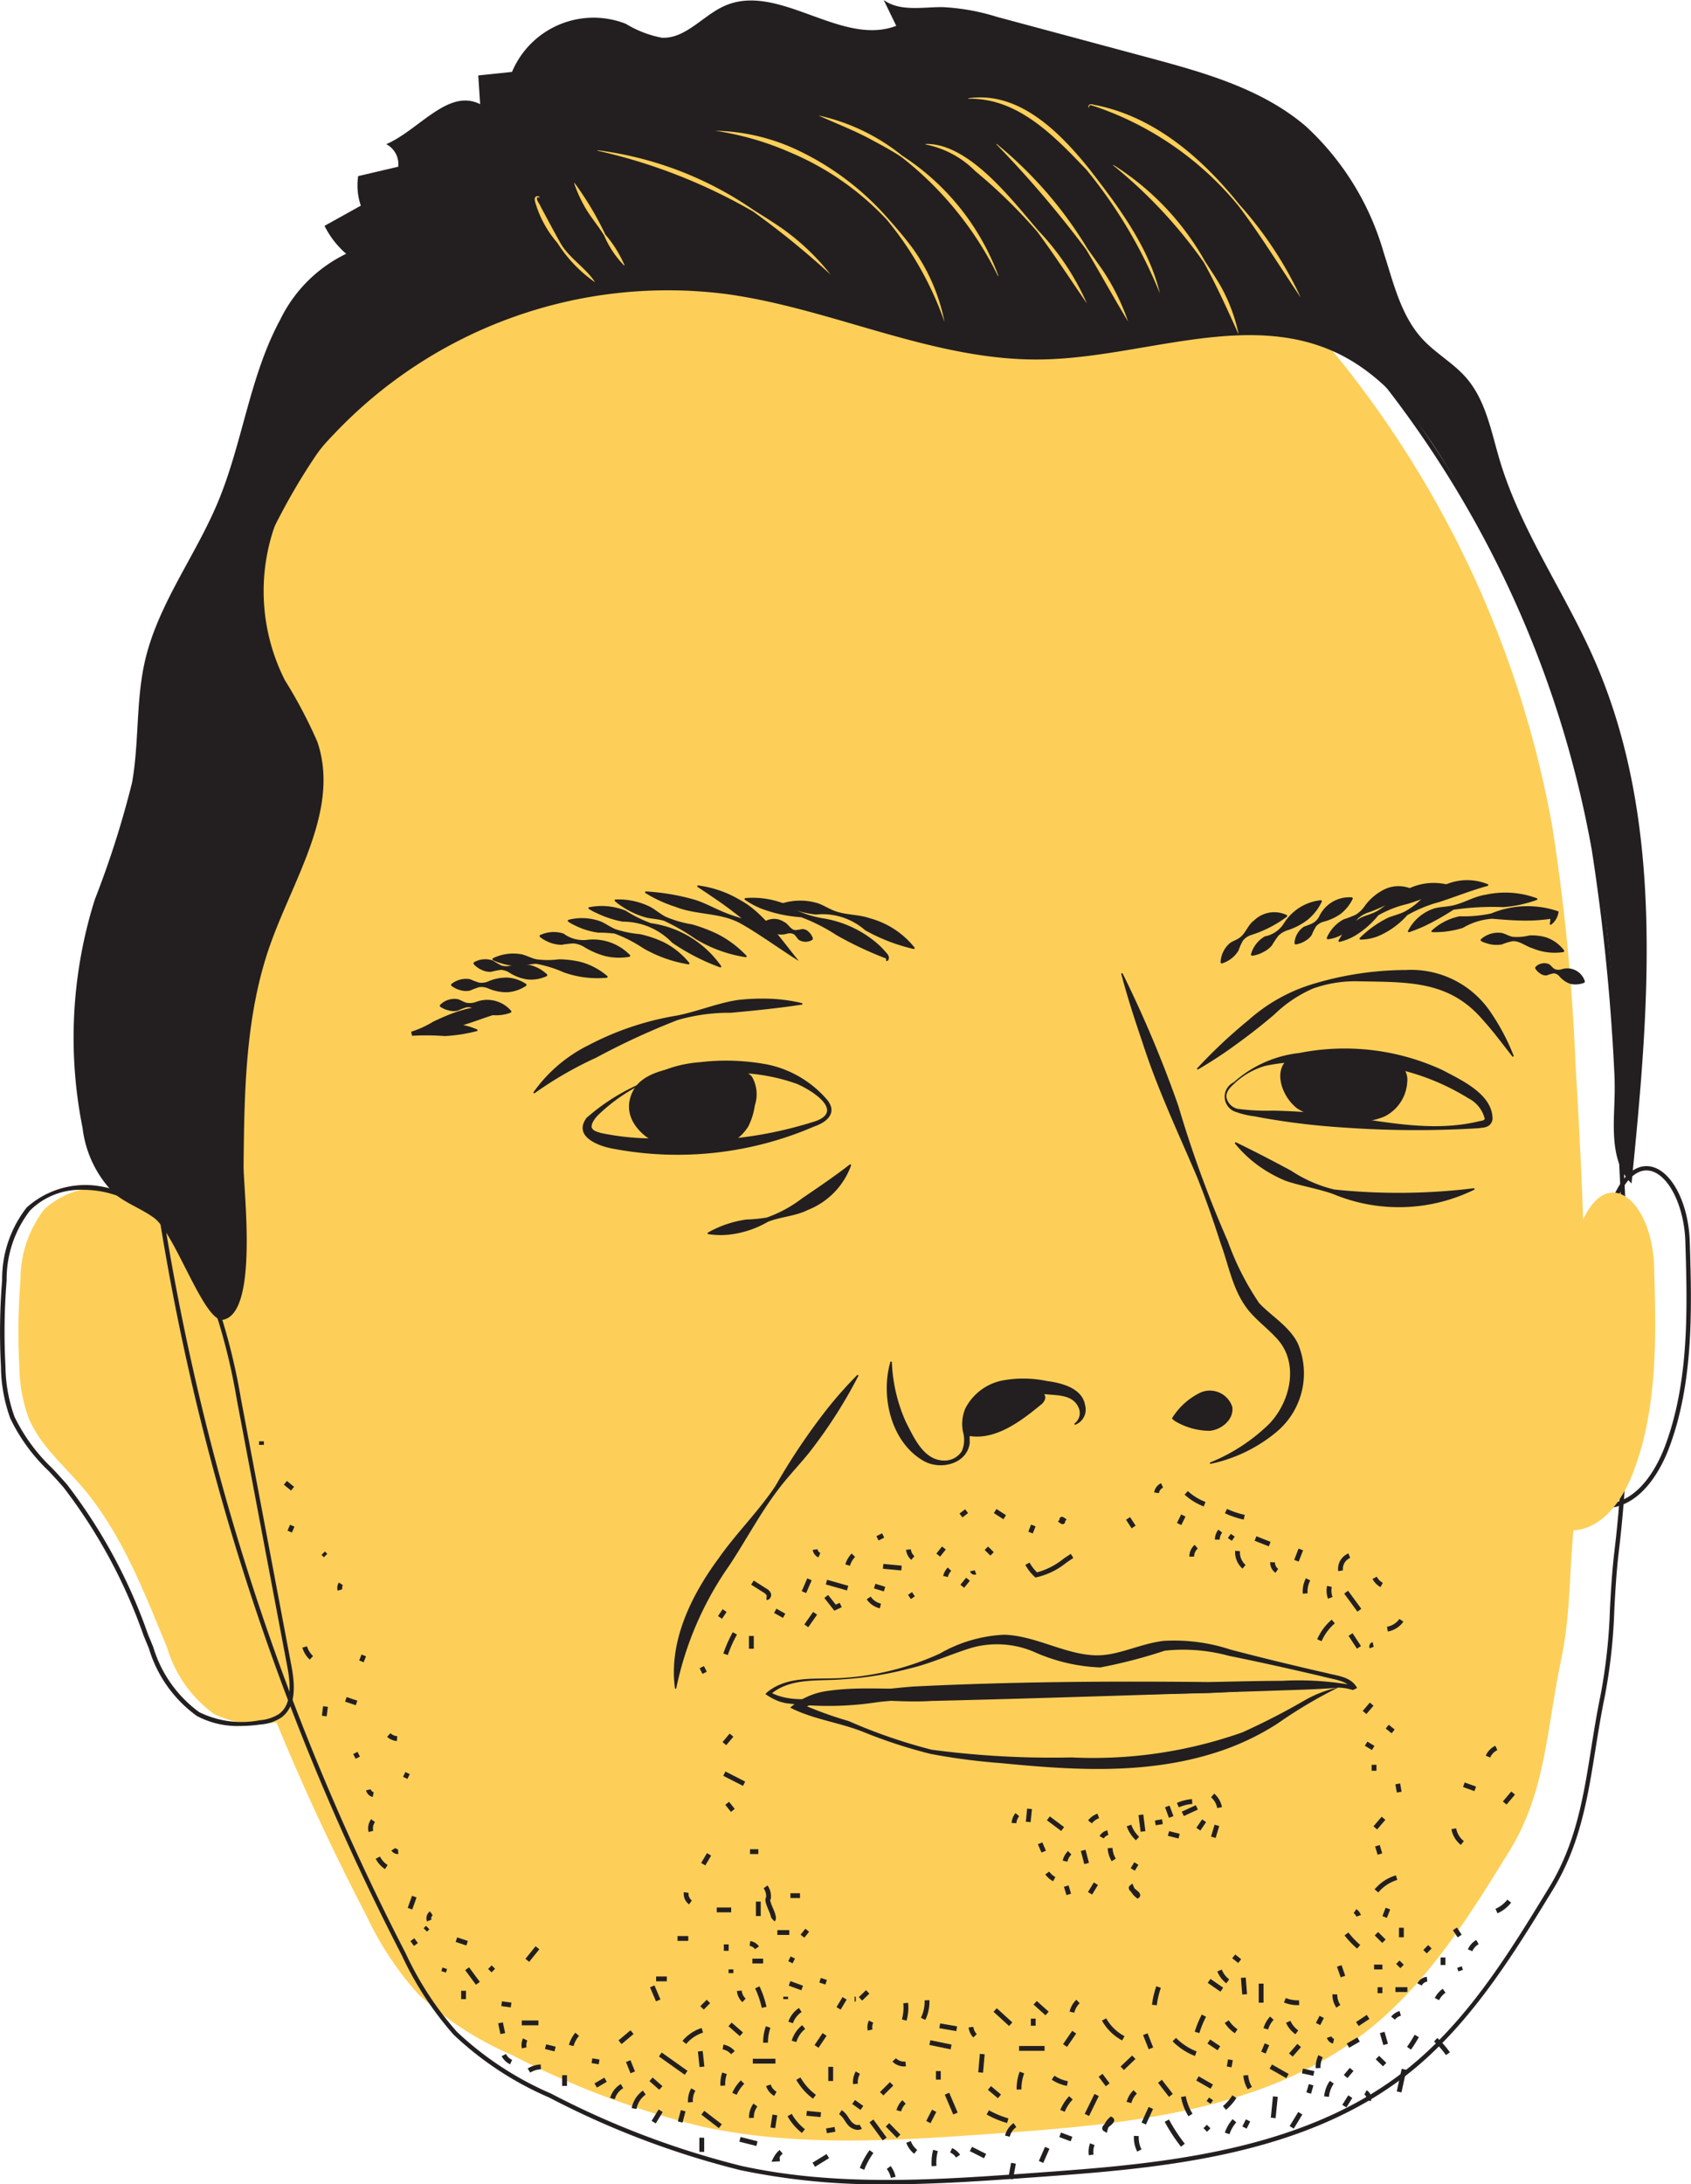 <svg xmlns="http://www.w3.org/2000/svg" xmlns:xlink="http://www.w3.org/1999/xlink" width="92.177" height="119" viewBox="0 0 92.177 119"><defs><clipPath id="a"><rect width="92.177" height="119" fill="none"/></clipPath></defs><g clip-path="url(#a)"><path d="M12.279,384.794a4.644,4.644,0,0,0-4.92.827,6.264,6.264,0,0,0-1.3,3.876,35.058,35.058,0,0,0-.064,4.7,8.524,8.524,0,0,0,.5,2.786c.6,1.46,1.851,2.526,2.881,3.72,2.182,2.532,3.4,5.729,4.678,8.818a6.9,6.9,0,0,0,2.549,3.6,5.374,5.374,0,0,0,3.389.458,2.34,2.34,0,0,0,1.1-.363c.778-.576.678-1.748.5-2.7l-2.753-14.555a33.439,33.439,0,0,0-.993-4.234c-1.062-3.235-2.118-5.681-5.559-6.94" transform="translate(-4.941 -319.747)" fill="#fdcf59"/><path d="M43.171,76.472c-2.883,4.169-4.623,8.993-6.27,13.775a56.787,56.787,0,0,0-3,11.3,48.542,48.542,0,0,0,.386,12.47,131.3,131.3,0,0,0,13.683,43.18,17.59,17.59,0,0,0,2.788,4.224,17.83,17.83,0,0,0,5.153,3.35,46.442,46.442,0,0,0,10.345,3.891c5.215,1.135,10.629.761,15.955.382,7.076-.5,14.618-1.179,20.2-5.52,3.346-2.6,5.634-6.28,7.852-9.876,1.984-3.217,2.024-6.631,2.8-10.321.589-2.819.424-4.977.768-7.835.932-7.732.507-16.737.031-24.779a111.658,111.658,0,0,0-1.266-12.892A56.521,56.521,0,0,0,98.031,68.989,16.65,16.65,0,0,0,94.4,65.915c-2.347-1.36-5.143-1.689-7.853-1.914a147.792,147.792,0,0,0-20.363-.283c-8.5.469-18.131,5.695-23.012,12.753" transform="translate(-27.984 -52.808)" fill="#fdcf59"/><path d="M85.518,175.128a37.234,37.234,0,0,1-8.018-.774A47,47,0,0,1,67.088,170.4a17.853,17.853,0,0,1-5.207-3.421,17.88,17.88,0,0,1-2.819-4.311,133.517,133.517,0,0,1-13.749-43.823,50.16,50.16,0,0,1-.388-12.674,57.686,57.686,0,0,1,3.017-11.477c1.777-5.211,3.478-9.861,6.31-14l.1.067-.1-.067a30.414,30.414,0,0,1,10.228-9.008,30.978,30.978,0,0,1,12.967-3.975A147.453,147.453,0,0,1,97.906,68c2.712.227,5.558.566,7.935,1.957a16.915,16.915,0,0,1,3.672,3.137,57.9,57.9,0,0,1,14.644,29.291,114.882,114.882,0,0,1,1.272,13.086c.495,8.442.9,17.337-.032,25.146-.137,1.144-.193,2.184-.248,3.189a30.3,30.3,0,0,1-.525,4.766c-.2.963-.351,1.915-.5,2.836-.429,2.688-.834,5.227-2.324,7.668-2.106,3.45-4.493,7.36-7.911,10.046-5.823,4.577-13.872,5.156-20.34,5.622-2.648.191-5.341.384-8.035.384m.091-107.4q-4.084,0-8.149.226A30.732,30.732,0,0,0,64.595,71.9,30.17,30.17,0,0,0,54.448,80.83c-2.815,4.111-4.51,8.745-6.281,13.939a57.508,57.508,0,0,0-3.006,11.43,49.948,49.948,0,0,0,.388,12.614,133.274,133.274,0,0,0,13.724,43.745,17.683,17.683,0,0,0,2.779,4.255,17.67,17.67,0,0,0,5.14,3.372,46.8,46.8,0,0,0,10.358,3.936c5.261,1.156,10.712.764,15.984.384,6.435-.463,14.443-1.04,20.209-5.572,3.383-2.659,5.656-6.382,7.854-9.983,1.465-2.4,1.867-4.917,2.292-7.581.147-.923.3-1.879.5-2.846a30.125,30.125,0,0,0,.52-4.73c.055-1.009.112-2.052.25-3.2.93-7.79.525-16.673.03-25.1a114.711,114.711,0,0,0-1.269-13.059,57.66,57.66,0,0,0-14.583-29.169,16.7,16.7,0,0,0-3.619-3.1c-2.333-1.365-5.149-1.7-7.834-1.925-4.069-.341-8.176-.512-12.278-.512" transform="translate(-37.151 -56.128)" fill="#231f20"/><path d="M518.579,396.112l-.232-12.128a12.49,12.49,0,0,1,.3-3.732c.744-2.576,1.8-2.844,2.356-2.771,1.173.148,2.142,1.958,2.207,4.121.107,3.579.229,7.635-1.137,11.242-.357.943-1.4,3.149-3.375,3.261Zm.3-15.794h0a12.316,12.316,0,0,0-.3,3.661l.227,11.877c1.755-.189,2.709-2.218,3.042-3.1,1.349-3.563,1.228-7.594,1.121-11.15-.06-2.014-.957-3.76-2-3.892-.825-.105-1.589.844-2.1,2.6" transform="translate(-431.099 -313.942)" fill="#231f20"/><path d="M508.48,388.771a12.434,12.434,0,0,0-.3,3.7q.115,6,.229,12c1.609-.091,2.7-1.677,3.27-3.184,1.338-3.532,1.242-7.421,1.129-11.2s-2.942-6.12-4.329-1.32" transform="translate(-422.643 -321.099)" fill="#fdcf59"/><path d="M285.824,544.695a25.6,25.6,0,0,0-3.321,1.972,14.093,14.093,0,0,1-3.534,1.63c-3.76,1.157-7.7.9-11.538.522a34.306,34.306,0,0,1-3.825-.5,27.226,27.226,0,0,1-3.666-1.193c-1.313-.528-2.716-.678-4-1.33a3.929,3.929,0,0,1,2.106-.919c1.844-.262,3.714-.011,5.559-.155a194.936,194.936,0,0,1,22.215-.023m-.074.012c-1.041.1-2.6.127-3.658.169-5.613.178-12.854.424-18.455.552-1.832.114-3.7-.194-5.516-.022a3.475,3.475,0,0,0-1.621.509l-.039-.367a20.546,20.546,0,0,0,2.673.976,29.152,29.152,0,0,0,4.52,1.56,49.573,49.573,0,0,0,7.631.421,24.422,24.422,0,0,0,9.308-1.365,37.6,37.6,0,0,0,3.391-1.743,6.432,6.432,0,0,1,1.766-.69" transform="translate(-212.868 -452.766)" fill="#231f20"/><path d="M228.306,445.041a26.354,26.354,0,0,1-2.708,4.221c-.526.649-1.113,1.255-1.618,1.92-1.016,1.317-1.8,2.818-2.714,4.2a17.965,17.965,0,0,0-2.9,6.714H218.3c-.354-2.577.894-5.09,2.386-7.108.965-1.376,2.176-2.55,3.1-3.95a34.571,34.571,0,0,1,2.793-4.159A22.141,22.141,0,0,1,228.246,445Z" transform="translate(-181.506 -370.103)" fill="#231f20"/><path d="M252.187,531.481a15,15,0,0,0,5.193-1.314,7.737,7.737,0,0,1,3.522-1.033c1.786.052,3.5,1.186,5.214,1.118,1.107-.039,2.207-.625,3.471-.784a9.811,9.811,0,0,1,3.642.472q1.744.459,3.5.873.876.212,1.755.409c.589.157,1.325.191,1.658.816l-.236.11a2.765,2.765,0,0,0-.85-.135c-2.349-.078-4.664.193-7.014.3-5.261.1-10.78.259-16.046.368a18.229,18.229,0,0,0-1.973.123,17.734,17.734,0,0,1-5.064.052l-.252-.066c-.084-.023-.165-.063-.247-.095a3.4,3.4,0,0,1-.578-.331l.1-.1c1.171-.956,2.806-.67,4.2-.783m.005.074c-1.35.129-2.979-.119-4.051.863l-.012-.165c1.136.626,2.585.35,3.835.22a39.774,39.774,0,0,1,4-.518c5.354-.265,10.715-.3,16.074-.244,1.311-.024,2.67-.064,4.007-.066a16.684,16.684,0,0,1,3.936.251.313.313,0,0,1,.157.142l-.236.11c-.258-.51-.96-.559-1.475-.7q-.876-.21-1.756-.407-1.757-.4-3.524-.76a9.491,9.491,0,0,0-3.484-.279,27.531,27.531,0,0,1-3.518.914,9.708,9.708,0,0,1-3.6-.843,5.123,5.123,0,0,0-3.375-.239c-1.133.339-2.252.867-3.417,1.138a18.889,18.889,0,0,1-3.563.585" transform="translate(-206.163 -440.075)" fill="#231f20"/><path d="M387.629,319.355a27.751,27.751,0,0,1,2.829-2.657,9.327,9.327,0,0,1,3.409-1.929,17.7,17.7,0,0,1,5.158-.79,5.222,5.222,0,0,1,4.669,2.371,11.751,11.751,0,0,1,1.214,2.321l-.064.038c-.538-.682-1.046-1.376-1.608-1.993-1.845-2.175-4.075-2.068-6.787-2.122a6.851,6.851,0,0,0-2.5.4,7.076,7.076,0,0,0-2.085,1.4c-.642.551-1.325,1.087-2.021,1.59a23.586,23.586,0,0,1-2.166,1.423Z" transform="translate(-322.39 -261.134)" fill="#231f20"/><path d="M191.637,344.7a6.618,6.618,0,0,1,3.448-1.262,12.092,12.092,0,0,1,3.7.128A5.865,5.865,0,0,1,202,345.457c.623.731.014,1.249-.687,1.486a18.791,18.791,0,0,1-10.9,1.218c-.8-.128-2.263-.654-1.507-1.688a11.222,11.222,0,0,1,2.732-1.774m.04.063a9.552,9.552,0,0,0-2.183,1.6c-.15.169-.341.427-.306.632.08.194.3.232.5.3a14.056,14.056,0,0,0,2.621.294,22.116,22.116,0,0,0,8.912-.885c1.845-.532.035-1.706-.851-2.086a10.432,10.432,0,0,0-3.467-.6,15.629,15.629,0,0,0-3.592-.019,5.643,5.643,0,0,0-1.635.764" transform="translate(-156.936 -285.57)" fill="#231f20"/><path d="M415.6,343.8a5.068,5.068,0,0,0,3,.7,3.99,3.99,0,0,0,1.7-.28,2.242,2.242,0,0,0,1.256-1.886,1.063,1.063,0,0,0-.3-.873,1.353,1.353,0,0,0-.708-.241c-1.167-.159-4.29-.861-5.349-.235-1.041.615-.483,2.184.4,2.818" transform="translate(-344.847 -283.386)" fill="#231f20"/><path d="M206.531,349.54a6.747,6.747,0,0,0,2.06-.117,2.594,2.594,0,0,0,1.646-1.162,3.761,3.761,0,0,0,.353-1.143,1.926,1.926,0,0,0-.165-1.575,1.778,1.778,0,0,0-1.236-.513c-1.373-.151-4.42-.195-5.211,1.248-.958,1.75,1.063,3.18,2.551,3.262" transform="translate(-169.443 -286.9)" fill="#231f20"/><path d="M187.364,323.564c-1.3.2-2.6.329-3.9.449a10.027,10.027,0,0,0-2.914.4,40.408,40.408,0,0,0-4.433,2.048,20.392,20.392,0,0,0-3.366,1.946l-.058-.047a8.071,8.071,0,0,1,3.05-2.6,15.846,15.846,0,0,1,4.74-1.589c1.149-.216,2.23-.689,3.392-.86a11.657,11.657,0,0,1,1.5-.069,8.813,8.813,0,0,1,1.992.25Z" transform="translate(-143.627 -268.837)" fill="#231f20"/><path d="M13.08,413.2a4.7,4.7,0,0,1-2.359-.552,7.006,7.006,0,0,1-2.6-3.661l-.292-.709a28.869,28.869,0,0,0-4.366-8.076c-.258-.3-.536-.6-.8-.884a9.84,9.84,0,0,1-2.1-2.869,8.49,8.49,0,0,1-.511-2.825,35.271,35.271,0,0,1,.064-4.719,6.321,6.321,0,0,1,1.336-3.948A4.782,4.782,0,0,1,6.5,384.1c3.5,1.282,4.585,3.824,5.632,7.015a33.67,33.67,0,0,1,1,4.249l2.753,14.555c.186.986.293,2.2-.544,2.817a2.45,2.45,0,0,1-1.152.385,8.26,8.26,0,0,1-1.1.079m-8.555-29.21a3.9,3.9,0,0,0-2.9,1.131,6.117,6.117,0,0,0-1.272,3.8,35.016,35.016,0,0,0-.064,4.687,8.289,8.289,0,0,0,.494,2.747,9.663,9.663,0,0,0,2.051,2.8c.27.289.549.588.811.891a29.041,29.041,0,0,1,4.406,8.142l.292.709a6.818,6.818,0,0,0,2.5,3.545,5.215,5.215,0,0,0,3.314.444,2.245,2.245,0,0,0,1.042-.34c.731-.541.625-1.663.452-2.581l-2.753-14.555a33.455,33.455,0,0,0-.989-4.219c-1.061-3.233-2.076-5.617-5.487-6.865a5.581,5.581,0,0,0-1.892-.335" transform="translate(0 -319.17)" fill="#231f20"/><path d="M287.487,440.738a8.8,8.8,0,0,0,.758,3.269c.457.887,1,2.164,2.171,2.115a1.118,1.118,0,0,0,.883-.507,1.555,1.555,0,0,0,.067-1.048,2.168,2.168,0,0,1,.124-1.278,2.906,2.906,0,0,1,2.031-1.53,6.261,6.261,0,0,1,2.432.033c.771.1,1.919.378,2.069,1.322a.881.881,0,0,1-.563,1.066l-.025-.07a.709.709,0,0,0,.219-.9c-.316-.674-1.115-.634-1.784-.7-1.357-.1-3.045-.228-3.849,1.052a3.425,3.425,0,0,0-.286,1.586c-.133,1.172-1.613,1.518-2.521.991-1.783-1.02-2.355-3.546-1.8-5.412l.074.01" transform="translate(-238.872 -366.553)" fill="#231f20"/><path d="M363.2,315a64.36,64.36,0,0,1,3.047,7.232,61.431,61.431,0,0,0,2.693,7.367,15.008,15.008,0,0,0,1.711,3.377c.632.681,1.634,1.258,2.1,2.18a4.154,4.154,0,0,1-1.176,4.86,8.267,8.267,0,0,1-3.588,1.723l-.024-.071a10.014,10.014,0,0,0,3.2-2.073c1.227-1.248,1.711-3.444.372-4.771-.412-.447-.944-.848-1.407-1.381-.911-1.088-1.1-2.427-1.569-3.7-.4-1.245-.826-2.483-1.318-3.694-1.026-2.4-2.148-4.773-2.949-7.269-.422-1.238-.829-2.482-1.161-3.754Z" transform="translate(-302.015 -261.986)" fill="#231f20"/><path d="M379.554,451.746a3.718,3.718,0,0,1,1.579-1.421,1.285,1.285,0,0,1,1.714.793c.1.662-.565,1.241-1.232,1.3a3.713,3.713,0,0,1-1.909-.539" transform="translate(-315.674 -374.469)" fill="#231f20"/><path d="M313.284,449.739a2.01,2.01,0,0,0-1.058,2.128c1.484.414,2.942-.633,4.129-1.616a.685.685,0,0,0,.263-.335c.09-.37-.415-.579-.8-.595a7.4,7.4,0,0,0-2.68.385" transform="translate(-259.65 -373.695)" fill="#231f20"/><path d="M28.238,66.357c-.688-.507-1.527-.791-2.183-1.34a6.049,6.049,0,0,1-1.723-3.563A25.029,25.029,0,0,1,25,49a51.606,51.606,0,0,0,2.027-6.358c.392-2.184.207-4.45.7-6.613.709-3.1,2.743-5.718,3.973-8.653,1.359-3.244,1.732-6.874,3.408-9.966A7.736,7.736,0,0,1,38.7,13.826a4.887,4.887,0,0,1-1.18-1.522l1.979-1.1a3.414,3.414,0,0,1-.145-1.61l2.183-.511a1.225,1.225,0,0,0-.652-1.228c1.79-.772,3.378-3.06,5.118-2.18L45.9,4.111l1.84-.193a4.821,4.821,0,0,1,6.2-2.623,5.905,5.905,0,0,0,1.965.76c1.3.066,2.236-1.211,3.428-1.737,2.947-1.3,6.346,2.245,9.352,1.089L68,0c.893.646,2.117.379,3.219.388a11.9,11.9,0,0,1,2.962.533l8.19,2.2c3.063.823,6.236,1.7,8.647,3.764a14.935,14.935,0,0,1,4.23,6.853c.54,1.663.94,3.459,2.128,4.741.725.783,1.7,1.313,2.393,2.121,1.055,1.225,1.345,2.907,1.807,4.456,1.155,3.868,3.564,7.228,5.18,10.927,3.855,8.827,2.968,18.908,2.009,28.492-1.033-1.016-1-2.66-.943-4.108a62.949,62.949,0,0,0-8.889-34.593c-1.594-2.652-3.518-5.3-6.329-6.591-4.912-2.255-10.586.314-15.991.4-5.871.1-11.378-2.769-17.2-3.565a25.055,25.055,0,0,0-21.394,7.649,14.87,14.87,0,0,0-3.185,4.907,10.741,10.741,0,0,0,.527,8.486,26.006,26.006,0,0,1,1.766,3.347c1.241,3.64-1.238,7.359-2.539,10.979-1.383,3.848-1.439,8.027-1.48,12.115-.013,1.307.826,7.986-1.1,8.395-1.037.221-2.623-4.694-3.778-5.545" transform="translate(-19.83)" fill="#231f20"/><rect width="0.454" height="0.263" transform="translate(40.883 100.744)" fill="#231f20"/><rect width="0.263" height="0.788" transform="translate(41.205 103.597)" fill="#231f20"/><rect width="0.651" height="0.263" transform="translate(42.373 105.15)" fill="#231f20"/><rect width="0.522" height="0.263" transform="translate(43.086 103.141)" fill="#231f20"/><rect width="0.263" height="0.205" transform="translate(39.715 107.29)" fill="#231f20"/><rect width="0.263" height="0.349" transform="translate(39.456 105.929)" fill="#231f20"/><rect width="0.788" height="0.263" transform="translate(39.069 103.918)" fill="#231f20"/><rect width="0.587" height="0.263" transform="translate(41.013 106.705)" fill="#231f20"/><rect width="0.263" height="0.129" transform="translate(42.696 108.78)" fill="#231f20"/><rect width="0.494" height="0.263" transform="translate(38.174 109.295) rotate(-45)" fill="#231f20"/><rect width="0.583" height="0.263" transform="translate(35.765 107.677)" fill="#231f20"/><rect width="0.587" height="0.263" transform="translate(36.931 105.474)" fill="#231f20"/><rect width="0.415" height="0.263" transform="translate(43.639 105.398) rotate(-51.026)" fill="#231f20"/><rect width="0.29" height="0.263" transform="translate(42.969 106.843) rotate(-63.534)" fill="#231f20"/><rect width="0.263" height="0.348" transform="translate(44.661 108.007) rotate(-71.635)" fill="#231f20"/><rect width="0.065" height="0.263" transform="translate(46.585 108.778)" fill="#231f20"/><path d="M280.953,654.595a.8.8,0,0,1,.064-.547l.235.119a.543.543,0,0,0-.043.367Z" transform="translate(-233.65 -543.971)" fill="#231f20"/><rect width="0.597" height="0.263" transform="translate(74.282 93.209) rotate(-49.439)" fill="#231f20"/><rect width="0.263" height="0.415" transform="translate(75.535 94.169) rotate(-51.308)" fill="#231f20"/><rect width="0.263" height="0.324" transform="translate(74.768 96.145)" fill="#231f20"/><rect width="0.263" height="0.458" transform="translate(76.063 97.205) rotate(-9.84)" fill="#231f20"/><rect width="0.689" height="0.263" transform="translate(74.867 99.496) rotate(-49.367)" fill="#231f20"/><rect width="0.263" height="0.472" transform="translate(74.958 100.592) rotate(-16.716)" fill="#231f20"/><path d="M445.41,607.976l-.2-.168a2.408,2.408,0,0,1,1.162-.764l.074.252a2.145,2.145,0,0,0-1.034.679" transform="translate(-370.279 -504.878)" fill="#231f20"/><path d="M438.574,618.395a.388.388,0,0,0-.147-.192l.148-.217a.652.652,0,0,1,.247.322Z" transform="translate(-364.639 -513.978)" fill="#231f20"/><path d="M436.163,626.4a5,5,0,0,1-.682-.718l.208-.161a4.77,4.77,0,0,0,.646.681Z" transform="translate(-362.189 -520.243)" fill="#231f20"/><rect width="0.493" height="0.263" transform="matrix(0.362, -0.932, 0.932, 0.362, 75.355, 104.389)" fill="#231f20"/><rect width="0.263" height="0.58" transform="translate(74.936 105.439) rotate(-45)" fill="#231f20"/><rect width="0.263" height="0.519" transform="translate(76.259 105.022)" fill="#231f20"/><rect width="0.378" height="0.263" transform="translate(77.585 106.233) rotate(-45)" fill="#231f20"/><rect width="0.263" height="0.324" transform="translate(76.103 106.994) rotate(-45.001)" fill="#231f20"/><rect width="0.454" height="0.263" transform="translate(74.9 107.029)" fill="#231f20"/><rect width="0.263" height="0.324" transform="translate(75.092 108.262)" fill="#231f20"/><rect width="0.651" height="0.263" transform="translate(76.066 108.26)" fill="#231f20"/><rect width="0.263" height="0.41" transform="translate(78.526 106.642)" fill="#231f20"/><rect width="0.263" height="0.467" transform="matrix(0.833, -0.553, 0.553, 0.833, 79.199, 105.157)" fill="#231f20"/><path d="M475.677,628.57l-.242-.1a1.073,1.073,0,0,1,.456-.511l.129.229a.808.808,0,0,0-.344.385" transform="translate(-395.419 -522.27)" fill="#231f20"/><rect width="0.263" height="0.205" transform="translate(79.43 107.208) rotate(-19.537)" fill="#231f20"/><path d="M464.943,644.382l-.234-.12a1.411,1.411,0,0,1,.433-.5l.152.214a1.144,1.144,0,0,0-.352.406" transform="translate(-386.498 -535.415)" fill="#231f20"/><path d="M238.979,644.981a.918.918,0,0,1-.3-.607l.262-.021a.653.653,0,0,0,.214.432Z" transform="translate(-198.509 -535.907)" fill="#231f20"/><rect width="0.263" height="0.194" transform="translate(14.122 78.521)" fill="#231f20"/><rect width="0.263" height="0.506" transform="matrix(0.63, -0.777, 0.777, 0.63, 15.472, 80.885)" fill="#231f20"/><rect width="0.349" height="0.263" transform="matrix(0.402, -0.915, 0.915, 0.402, 15.671, 83.386)" fill="#231f20"/><rect width="0.263" height="0.183" transform="matrix(0.705, -0.709, 0.709, 0.705, 17.526, 84.709)" fill="#231f20"/><path d="M109.267,512.709a.519.519,0,0,1,.065-.443l.218.147a.258.258,0,0,0-.032.217Z" transform="translate(-90.858 -426.051)" fill="#231f20"/><path d="M98.314,533.622a1.479,1.479,0,0,1-.4-.65l.252-.076a1.215,1.215,0,0,0,.332.534Z" transform="translate(-81.432 -443.209)" fill="#231f20"/><rect width="0.349" height="0.263" transform="matrix(0.363, -0.932, 0.932, 0.363, 19.58, 90.463)" fill="#231f20"/><rect width="0.263" height="0.615" transform="translate(18.812 92.705) rotate(-71.521)" fill="#231f20"/><rect width="0.522" height="0.263" transform="matrix(0.123, -0.992, 0.992, 0.123, 17.547, 93.471)" fill="#231f20"/><rect width="0.263" height="0.29" transform="translate(19.254 95.556) rotate(-26.595)" fill="#231f20"/><path d="M125.9,561.477a.941.941,0,0,1-.527-.229l.174-.2a.674.674,0,0,0,.378.165Z" transform="translate(-104.27 -466.625)" fill="#231f20"/><rect width="0.29" height="0.263" transform="translate(21.971 96.798) rotate(-63.829)" fill="#231f20"/><path d="M118.924,579.608a.478.478,0,0,1-.362-.361l.257-.056a.217.217,0,0,0,.16.159Z" transform="translate(-98.608 -481.712)" fill="#231f20"/><path d="M122.191,601.646a1.436,1.436,0,0,1-.507-.565l.235-.118a1.177,1.177,0,0,0,.414.462Z" transform="translate(-101.204 -499.82)" fill="#231f20"/><rect width="0.697" height="0.263" transform="matrix(0.336, -0.942, 0.942, 0.336, 22.224, 103.939)" fill="#231f20"/><path d="M137.387,623.712l-.185-.186.129-.129.186.185Z" transform="translate(-114.111 -518.478)" fill="#231f20"/><rect width="0.263" height="0.614" transform="translate(24.838 105.795) rotate(-71.56)" fill="#231f20"/><path d="M158.273,636.576l-.186-.186.194-.194.186.185Z" transform="translate(-131.48 -529.123)" fill="#231f20"/><rect width="0.205" height="0.263" transform="matrix(0.316, -0.949, 0.949, 0.316, 24.056, 107.383)" fill="#231f20"/><rect width="0.263" height="0.324" transform="translate(22.372 105.752) rotate(-36.781)" fill="#231f20"/><path d="M138.136,619.249a.472.472,0,0,1,.16-.552l.152.214a.21.21,0,0,0-.069.238Z" transform="translate(-114.86 -514.569)" fill="#231f20"/><path d="M127.109,598.516a.411.411,0,0,1-.346-.192l.223-.139a.148.148,0,0,0,.135.068l.023.262-.035,0" transform="translate(-105.429 -497.51)" fill="#231f20"/><path d="M119.254,589.553a.8.8,0,0,1,.141-.7l.206.163a.532.532,0,0,0-.094.468Z" transform="translate(-99.159 -489.746)" fill="#231f20"/><rect width="0.263" height="0.454" transform="translate(25.137 108.456)" fill="#231f20"/><rect width="0.263" height="0.522" transform="translate(27.325 109.29) rotate(-82.163)" fill="#231f20"/><path d="M161.469,655.277l-.124-.585.257-.054.124.585Z" transform="translate(-134.19 -544.462)" fill="#231f20"/><rect width="0.907" height="0.263" transform="translate(28.443 110.074)" fill="#231f20"/><path d="M168.924,660.371a.816.816,0,0,1,.063-.545l.236.117a.556.556,0,0,0-.043.369Z" transform="translate(-140.476 -548.776)" fill="#231f20"/><path d="M162.941,665.432a.992.992,0,0,1-.459-.44l.233-.121a.73.73,0,0,0,.337.323Z" transform="translate(-135.136 -552.972)" fill="#231f20"/><path d="M171.04,668.7l-.14-.222a1.44,1.44,0,0,1,.712-.22l.01.263a1.172,1.172,0,0,0-.581.179" transform="translate(-142.137 -555.787)" fill="#231f20"/><rect width="0.263" height="0.534" transform="translate(29.707 111.628) rotate(-76.012)" fill="#231f20"/><rect width="0.263" height="0.583" transform="translate(30.644 113.056)" fill="#231f20"/><path d="M191.983,666.609l-.389-.066.044-.259.388.066Z" transform="translate(-159.348 -554.148)" fill="#231f20"/><path d="M327.9,587.456l-.262-.016a.92.92,0,0,1,.213-.536l.2.169a.658.658,0,0,0-.152.382" transform="translate(-272.495 -488.128)" fill="#231f20"/><rect width="0.263" height="0.972" transform="matrix(0.6, -0.8, 0.8, 0.6, 57.068, 99.166)" fill="#231f20"/><path d="M344.451,599.763l-.257-.058a1.082,1.082,0,0,1,.288-.522l.185.187a.813.813,0,0,0-.217.393" transform="translate(-286.266 -498.34)" fill="#231f20"/><path d="M336.358,596.914l-.194-.454.242-.1.194.454Z" transform="translate(-279.587 -495.989)" fill="#231f20"/><rect width="0.394" height="0.263" transform="translate(62.954 99.18) rotate(-9.541)" fill="#231f20"/><path d="M358.985,598.9a1.51,1.51,0,0,1-.217-.709l.262-.013a1.248,1.248,0,0,0,.18.585Z" transform="translate(-298.387 -497.505)" fill="#231f20"/><rect width="0.611" height="0.263" transform="matrix(0.52, -0.854, 0.854, 0.52, 59.306, 103.077)" fill="#231f20"/><rect width="0.263" height="0.472" transform="translate(57.996 102.791) rotate(-16.844)" fill="#231f20"/><path d="M366.07,610.5l-.084-.069a1.318,1.318,0,0,1-.278-.317.289.289,0,0,1-.118-.2.165.165,0,0,1,.061-.13l.136-.113.069.163a1.058,1.058,0,0,0,.056.112l.073.061c.128.1.229.187.229.3a.164.164,0,0,1-.061.13Z" transform="translate(-304.061 -507.058)" fill="#231f20"/><rect width="0.842" height="0.263" transform="translate(64.42 98.698) rotate(-24.811)" fill="#231f20"/><path d="M392.58,581.379a1.027,1.027,0,0,0-.335-.588l.173-.2a1.292,1.292,0,0,1,.421.739Z" transform="translate(-326.23 -482.878)" fill="#231f20"/><rect width="0.557" height="0.263" transform="translate(65.214 99.578) rotate(-55.66)" fill="#231f20"/><path d="M365.441,591.506a1.923,1.923,0,0,1-.5-.761l.248-.087a1.657,1.657,0,0,0,.428.656Z" transform="translate(-303.523 -491.249)" fill="#231f20"/><path d="M356.368,592.919l-.23-.128a.651.651,0,0,1,.42-.314l.058.256a.386.386,0,0,0-.248.186" transform="translate(-296.199 -492.762)" fill="#231f20"/><rect width="0.263" height="0.739" transform="matrix(0.967, -0.254, 0.254, 0.967, 58.917, 100.839)" fill="#231f20"/><path d="M338.973,606.354a1.312,1.312,0,0,1-.423-.373l.213-.155a1.042,1.042,0,0,0,.338.3Z" transform="translate(-281.571 -503.865)" fill="#231f20"/><rect width="0.378" height="0.263" transform="matrix(0.515, -0.857, 0.857, 0.515, 61.634, 101.779)" fill="#231f20"/><rect width="0.263" height="0.916" transform="translate(62.06 98.884) rotate(-7.23)" fill="#231f20"/><path d="M352.618,587.61l-.207-.163a1.149,1.149,0,0,1,.512-.368l.088.248a.885.885,0,0,0-.393.283" transform="translate(-293.1 -488.273)" fill="#231f20"/><rect width="0.716" height="0.263" transform="translate(55.918 99.243) rotate(-84.264)" fill="#231f20"/><path d="M381.286,582.82l-.106-.241a2.54,2.54,0,0,1,.822-.208l.021.262a2.272,2.272,0,0,0-.737.187" transform="translate(-317.027 -484.357)" fill="#231f20"/><rect width="0.263" height="0.597" transform="matrix(0.242, -0.97, 0.97, 0.242, 63.663, 100.015)" fill="#231f20"/><rect width="0.263" height="0.614" transform="matrix(0.938, -0.347, 0.347, 0.938, 63.506, 98.457)" fill="#231f20"/><rect width="0.677" height="0.263" transform="translate(66.014 100.056) rotate(-73.42)" fill="#231f20"/><path d="M399.428,633.122l-.325-.258.163-.206.325.258Z" transform="translate(-331.934 -526.18)" fill="#231f20"/><rect width="0.263" height="0.844" transform="matrix(0.568, -0.823, 0.823, 0.568, 65.833, 108.025)" fill="#231f20"/><rect width="0.263" height="0.909" transform="translate(67.642 107.754) rotate(-4.596)" fill="#231f20"/><path d="M394.76,638.324a1.488,1.488,0,0,1-.492-.647l.246-.1a1.22,1.22,0,0,0,.4.532Z" transform="translate(-327.912 -530.276)" fill="#231f20"/><rect width="0.263" height="1.037" transform="translate(68.613 108.067)" fill="#231f20"/><path d="M416.6,647.142a1.927,1.927,0,0,1-.735-.146l.1-.243a1.675,1.675,0,0,0,.719.124l.014.263-.1,0" transform="translate(-345.876 -537.903)" fill="#231f20"/><rect width="0.435" height="0.263" transform="translate(71.731 110.206) rotate(-62.68)" fill="#231f20"/><path d="M417.035,654.872a1.564,1.564,0,0,1-.514-.625l.24-.108a1.294,1.294,0,0,0,.427.52Z" transform="translate(-346.42 -544.046)" fill="#231f20"/><path d="M409.486,653.449l-.253-.071a1.559,1.559,0,0,1,.358-.635l.193.179a1.3,1.3,0,0,0-.3.528" transform="translate(-340.358 -542.884)" fill="#231f20"/><path d="M397.221,654.678a2.044,2.044,0,0,1-.548-.559l.22-.144a1.777,1.777,0,0,0,.477.487Z" transform="translate(-329.912 -543.909)" fill="#231f20"/><path d="M387.2,653.117l-.252-.077a5.356,5.356,0,0,1,.384-.936l.233.122a5.089,5.089,0,0,0-.365.891" transform="translate(-321.822 -542.354)" fill="#231f20"/><path d="M373.378,644l-.261-.032a4.776,4.776,0,0,1,.235-1.007l.248.087a4.534,4.534,0,0,0-.222.952" transform="translate(-310.321 -534.753)" fill="#231f20"/><path d="M380.993,660.66a3.517,3.517,0,0,1-1.219-.8l.187-.185a3.254,3.254,0,0,0,1.127.738Z" transform="translate(-315.857 -548.652)" fill="#231f20"/><rect width="0.394" height="0.263" transform="translate(66.872 112.581) rotate(-80.079)" fill="#231f20"/><rect width="0.263" height="1.045" transform="translate(69.207 112.7) rotate(-60.391)" fill="#231f20"/><path d="M426.14,665.962a1.462,1.462,0,0,1,.146-.711l.236.115a1.2,1.2,0,0,0-.12.583Z" transform="translate(-354.419 -553.288)" fill="#231f20"/><rect width="0.506" height="0.263" transform="translate(73.251 113.042) rotate(-49.904)" fill="#231f20"/><rect width="0.667" height="0.263" transform="matrix(0.866, -0.499, 0.499, 0.866, 73.413, 111.33)" fill="#231f20"/><rect width="0.689" height="0.263" transform="matrix(0.658, -0.753, 0.753, 0.658, 70.266, 111.868)" fill="#231f20"/><rect width="0.493" height="0.263" transform="matrix(0.387, -0.922, 0.922, 0.387, 68.749, 111.773)" fill="#231f20"/><path d="M431.764,646.279a1.257,1.257,0,0,1-.214-.726l.263.006a.993.993,0,0,0,.169.573Z" transform="translate(-358.919 -536.905)" fill="#231f20"/><rect width="0.263" height="0.614" transform="translate(72.879 107.145) rotate(-19.18)" fill="#231f20"/><rect width="0.701" height="0.263" transform="matrix(0.833, -0.554, 0.554, 0.833, 73.918, 110.158)" fill="#231f20"/><path d="M450.778,651.457l-.2-.169a.936.936,0,0,1,.457-.3l.072.253a.675.675,0,0,0-.328.213" transform="translate(-374.744 -541.428)" fill="#231f20"/><rect width="0.263" height="0.676" transform="matrix(0.961, -0.277, 0.277, 0.961, 75.218, 110.763)" fill="#231f20"/><rect width="0.472" height="0.263" transform="translate(71.212 113.992) rotate(-73.909)" fill="#231f20"/><rect width="0.9" height="0.263" transform="translate(70.299 115.828) rotate(-58.652)" fill="#231f20"/><rect width="0.611" height="0.263" transform="translate(73.169 114.671) rotate(-58.01)" fill="#231f20"/><path d="M445.979,666.045l-.394-.384.183-.189.394.384Z" transform="translate(-370.593 -553.473)" fill="#231f20"/><path d="M455.934,659.461l-.214-.153a6.292,6.292,0,0,0,.413-.656l.231.126a6.522,6.522,0,0,1-.43.684" transform="translate(-379.022 -547.799)" fill="#231f20"/><path d="M465.113,660.62a4.412,4.412,0,0,0-.648-.738l.177-.194a4.683,4.683,0,0,1,.687.782Z" transform="translate(-386.295 -548.661)" fill="#231f20"/><rect width="1.258" height="0.263" transform="translate(76.138 113.937) rotate(-77.69)" fill="#231f20"/><path d="M442.234,677.206l-.248-.089a.239.239,0,0,0-.105-.274l.125-.232a.5.5,0,0,1,.228.595" transform="translate(-367.512 -562.736)" fill="#231f20"/><rect width="0.435" height="0.263" transform="translate(67.72 115.848) rotate(-63.435)" fill="#231f20"/><path d="M378.124,687.559a9.277,9.277,0,0,1-.888-1.359l.232-.124a9.02,9.02,0,0,0,.863,1.32Z" transform="translate(-313.747 -570.608)" fill="#231f20"/><path d="M367.43,692.2a1.685,1.685,0,0,1-.177-.859l.263.016a1.425,1.425,0,0,0,.149.725Z" transform="translate(-305.441 -574.983)" fill="#231f20"/><path d="M352.577,694.449a1.3,1.3,0,0,1,.066-.649l.246.091a1.044,1.044,0,0,0-.053.518Z" transform="translate(-293.225 -577.032)" fill="#231f20"/><rect width="0.842" height="0.263" transform="translate(56.628 117.729) rotate(-66.373)" fill="#231f20"/><path d="M343.653,679.379l-.243-.1a2.421,2.421,0,0,1,.487-.751l.19.182a2.164,2.164,0,0,0-.434.669" transform="translate(-285.614 -564.331)" fill="#231f20"/><path d="M341.466,672.452a2.25,2.25,0,0,1-.83-.337l.146-.219a1.987,1.987,0,0,0,.732.3Z" transform="translate(-283.306 -558.815)" fill="#231f20"/><rect width="0.881" height="0.263" transform="translate(57.947 111.364) rotate(-55.507)" fill="#231f20"/><rect width="0.263" height="0.872" transform="matrix(0.668, -0.744, 0.744, 0.668, 56.34, 109.208)" fill="#231f20"/><path d="M346.7,648.017l-.257-.057a1.277,1.277,0,0,1,.369-.649l.18.192a1.009,1.009,0,0,0-.292.514" transform="translate(-288.139 -538.367)" fill="#231f20"/><path d="M357.994,654.521a2.722,2.722,0,0,1-1.1-1.079l.23-.127a2.459,2.459,0,0,0,1,.974Z" transform="translate(-296.825 -543.36)" fill="#231f20"/><rect width="0.871" height="0.263" transform="matrix(0.724, -0.689, 0.689, 0.724, 61.083, 112.582)" fill="#231f20"/><rect width="0.263" height="0.648" transform="matrix(0.801, -0.599, 0.599, 0.801, 59.888, 113.138)" fill="#231f20"/><path d="M365.15,677.3l-.254-.066a1.353,1.353,0,0,1,.378-.638l.18.192a1.091,1.091,0,0,0-.3.512" transform="translate(-303.483 -562.726)" fill="#231f20"/><rect width="0.263" height="0.972" transform="matrix(0.791, -0.612, 0.612, 0.791, 63.126, 113.466)" fill="#231f20"/><rect width="0.234" height="0.263" transform="translate(65.773 114.464) rotate(-55.507)" fill="#231f20"/><rect width="0.263" height="0.275" transform="translate(65.601 115.941) rotate(-44.876)" fill="#231f20"/><path d="M204.856,677.733l-.259-.046a1.488,1.488,0,0,1,.613-.954l.15.216a1.224,1.224,0,0,0-.5.784" transform="translate(-170.163 -562.838)" fill="#231f20"/><rect width="0.853" height="0.263" transform="matrix(0.766, -0.643, 0.643, 0.766, 33.714, 111.158)" fill="#231f20"/><path d="M197.876,675.439l-.254-.068a1.264,1.264,0,0,1,.58-.76l.132.227a1,1,0,0,0-.458.6" transform="translate(-164.362 -561.074)" fill="#231f20"/><rect width="0.263" height="1.726" transform="translate(35.917 112.033) rotate(-54.618)" fill="#231f20"/><path d="M221.235,657.319l-.2-.169a2.315,2.315,0,0,1,1.042-.7l.081.25a2.047,2.047,0,0,0-.922.621" transform="translate(-183.834 -545.967)" fill="#231f20"/><rect width="0.263" height="0.832" transform="matrix(0.92, -0.392, 0.392, 0.92, 35.433, 108.266)" fill="#231f20"/><rect width="0.787" height="0.263" transform="translate(44.401 111.416) rotate(-56.3)" fill="#231f20"/><rect width="0.637" height="0.263" transform="matrix(0.515, -0.857, 0.857, 0.515, 45.598, 109.346)" fill="#231f20"/><path d="M255.582,650.817l-.249-.086a1.47,1.47,0,0,1,.579-.744l.144.22a1.2,1.2,0,0,0-.474.61" transform="translate(-212.36 -540.593)" fill="#231f20"/><path d="M258.8,673.624a3.361,3.361,0,0,1-.913-1.027l.229-.13a3.092,3.092,0,0,0,.841.946Z" transform="translate(-214.482 -559.289)" fill="#231f20"/><path d="M233.316,671.587a1.945,1.945,0,0,1,.1-.722l.249.084a1.722,1.722,0,0,0-.086.625Z" transform="translate(-194.047 -557.957)" fill="#231f20"/><rect width="0.263" height="0.821" transform="matrix(0.658, -0.753, 0.753, 0.658, 39.709, 110.386)" fill="#231f20"/><path d="M234.509,662.361a.8.8,0,0,0-.463-.266l.046-.259a1.054,1.054,0,0,1,.617.354Z" transform="translate(-194.656 -550.449)" fill="#231f20"/><path d="M247.174,656.8a2.629,2.629,0,0,1,.148-.9l.248.087a2.372,2.372,0,0,0-.134.809Z" transform="translate(-205.574 -545.514)" fill="#231f20"/><rect width="1.235" height="0.263" transform="translate(41.035 112.159)" fill="#231f20"/><path d="M242.6,681.7a1.246,1.246,0,0,1,.242-.785l.212.156a.981.981,0,0,0-.191.619Z" transform="translate(-201.77 -566.313)" fill="#231f20"/><rect width="0.263" height="1.205" transform="matrix(0.609, -0.793, 0.793, 0.609, 38.23, 115.203)" fill="#231f20"/><rect width="0.636" height="0.263" transform="translate(36.951 115.572) rotate(-75.173)" fill="#231f20"/><rect width="0.728" height="0.263" transform="translate(35.521 115.545) rotate(-58.729)" fill="#231f20"/><rect width="0.263" height="0.712" transform="translate(35.401 113.379) rotate(-48.757)" fill="#231f20"/><path d="M222.825,676.758a1.345,1.345,0,0,1,.175-.77l.227.131a1.084,1.084,0,0,0-.14.618Z" transform="translate(-185.32 -562.218)" fill="#231f20"/><rect width="0.263" height="0.772" transform="translate(38.123 116.46)" fill="#231f20"/><rect width="0.263" height="0.955" transform="translate(40.304 116.677) rotate(-75.824)" fill="#231f20"/><path d="M249.867,696.6l.1-.2a1.392,1.392,0,0,1,.342-.441l.171.2a1.127,1.127,0,0,0-.167.179l.013.239Z" transform="translate(-207.814 -578.83)" fill="#231f20"/><path d="M255.855,685.288a3.052,3.052,0,0,1-.786-.914l.23-.128a2.788,2.788,0,0,0,.717.835Z" transform="translate(-212.14 -569.085)" fill="#231f20"/><path d="M276.264,671.219a1.182,1.182,0,0,1,.147-.691l.229.129a.918.918,0,0,0-.114.537Z" transform="translate(-229.764 -557.677)" fill="#231f20"/><path d="M292.367,649.287l-.253-.071a2.416,2.416,0,0,0,.077-.877l.262-.025a2.644,2.644,0,0,1-.086.973" transform="translate(-242.951 -539.202)" fill="#231f20"/><rect width="0.263" height="0.939" transform="matrix(0.17, -0.985, 0.985, 0.17, 51.203, 110.494)" fill="#231f20"/><rect width="0.263" height="0.463" transform="translate(51.018 112.831)" fill="#231f20"/><path d="M289.7,666.7a.892.892,0,0,1-.632-.266l.189-.183a.621.621,0,0,0,.516.181l.033.261a.855.855,0,0,1-.106.007" transform="translate(-240.42 -554.122)" fill="#231f20"/><rect width="0.263" height="1.181" transform="translate(50.661 111.407) rotate(-78.36)" fill="#231f20"/><path d="M298.5,648.512l-.237-.114a1.982,1.982,0,0,0,.2-.948l.262-.012a2.246,2.246,0,0,1-.221,1.075" transform="translate(-248.064 -538.472)" fill="#231f20"/><rect width="0.263" height="1.148" transform="matrix(0.674, -0.739, 0.739, 0.674, 54.157, 109.6)" fill="#231f20"/><rect width="1.007" height="0.263" transform="matrix(0.088, -0.996, 0.996, 0.088, 53.324, 112.896)" fill="#231f20"/><path d="M313.973,656.676a.939.939,0,0,1-.256-.547l.261-.028a.675.675,0,0,0,.184.393Z" transform="translate(-260.918 -545.677)" fill="#231f20"/><rect width="1.39" height="0.263" transform="translate(55.55 111.464)" fill="#231f20"/><rect width="0.263" height="0.386" transform="translate(56.191 109.974)" fill="#231f20"/><path d="M329.265,671.572a2.7,2.7,0,0,1,.166-.974l.247.091a2.436,2.436,0,0,0-.15.878Z" transform="translate(-273.849 -557.735)" fill="#231f20"/><rect width="0.263" height="0.712" transform="matrix(0.643, -0.766, 0.766, 0.643, 53.85, 113.851)" fill="#231f20"/><path d="M325.78,688l-.256-.061a1.169,1.169,0,0,1,.464-.68l.15.216a.9.9,0,0,0-.358.526" transform="translate(-270.738 -571.594)" fill="#231f20"/><rect width="0.263" height="0.863" transform="matrix(0.45, -0.893, 0.893, 0.45, 52.867, 117.192)" fill="#231f20"/><rect width="0.863" height="0.263" transform="translate(54.961 118.676) rotate(-79.646)" fill="#231f20"/><path d="M308.062,695.852a.827.827,0,0,0-.326-.277l.112-.238a1.09,1.09,0,0,1,.431.364Z" transform="translate(-255.944 -578.312)" fill="#231f20"/><path d="M293.964,693.774a1.346,1.346,0,0,1-.43-.6l.247-.09a1.1,1.1,0,0,0,.347.48Z" transform="translate(-244.132 -576.439)" fill="#231f20"/><path d="M278.716,697.1l-.245-.1a4.441,4.441,0,0,1,.531-.97l.213.154a4.168,4.168,0,0,0-.5.913" transform="translate(-231.604 -578.892)" fill="#231f20"/><path d="M287.44,701.786a1.216,1.216,0,0,0-.221-.484l.21-.159a1.48,1.48,0,0,1,.269.589Z" transform="translate(-238.88 -583.14)" fill="#231f20"/><rect width="0.9" height="0.263" transform="translate(44.29 117.822) rotate(-31.687)" fill="#231f20"/><rect width="0.47" height="0.263" transform="translate(45.029 115.956) rotate(-10.029)" fill="#231f20"/><path d="M272.811,684.131a.79.79,0,0,1-.575-.32c-.05-.063-.095-.13-.14-.2a1.117,1.117,0,0,0-.3-.339l.141-.222a1.327,1.327,0,0,1,.374.414c.041.061.082.123.128.18.122.155.33.276.47.194l.13.229a.463.463,0,0,1-.232.061" transform="translate(-226.056 -568.094)" fill="#231f20"/><path d="M290.6,680.446l-.254-.068a1.157,1.157,0,0,1,.325-.543l.18.192a.9.9,0,0,0-.251.42" transform="translate(-241.48 -565.418)" fill="#231f20"/><rect width="0.263" height="1.22" transform="matrix(0.806, -0.592, 0.592, 0.806, 47.396, 115.624)" fill="#231f20"/><rect width="0.69" height="0.263" transform="translate(50.489 115.549) rotate(-62.927)" fill="#231f20"/><path d="M320.669,683.79a5.227,5.227,0,0,1-1.116-.463l.128-.23a4.971,4.971,0,0,0,1.059.44Z" transform="translate(-265.772 -568.131)" fill="#231f20"/><rect width="0.263" height="1.176" transform="translate(51.5 114.114) rotate(-23.105)" fill="#231f20"/><path d="M301.718,696.792a2.662,2.662,0,0,1,.081-.894l.254.068a2.391,2.391,0,0,0-.074.805Z" transform="translate(-250.932 -578.777)" fill="#231f20"/><rect width="0.263" height="0.66" transform="translate(57.744 116.426) rotate(-69.518)" fill="#231f20"/><path d="M357.268,685.967l-.15-.087a.182.182,0,0,1-.1-.143.3.3,0,0,1,.118-.231,1.229,1.229,0,0,1,.279-.37l.071-.064.083.048a.183.183,0,0,1,.1.143c.011.125-.1.224-.238.338l-.073.063a.875.875,0,0,0-.047.136Z" transform="translate(-296.935 -569.772)" fill="#231f20"/><rect width="1.208" height="0.263" transform="translate(59.128 115.161) rotate(-63.927)" fill="#231f20"/><rect width="0.263" height="0.988" transform="translate(25.356 107.332) rotate(-36.482)" fill="#231f20"/><rect width="0.88" height="0.263" transform="translate(28.641 106.714) rotate(-51.026)" fill="#231f20"/><path d="M184.526,658.721l-.254-.068a1.684,1.684,0,0,1,.351-.663l.2.172a1.412,1.412,0,0,0-.3.559" transform="translate(-153.259 -547.249)" fill="#231f20"/><rect width="0.622" height="0.263" transform="translate(32.405 113.502) rotate(-30.354)" fill="#231f20"/><rect width="0.263" height="0.66" transform="translate(34.123 112.337) rotate(-21.905)" fill="#231f20"/><rect width="0.263" height="0.853" transform="translate(38.043 111.764) rotate(-6.108)" fill="#231f20"/><path d="M237.411,674.21l-.239-.109a2.353,2.353,0,0,1,.466-.676l.188.185a2.078,2.078,0,0,0-.414.6" transform="translate(-197.256 -560.086)" fill="#231f20"/><path d="M248.571,675.381a.961.961,0,0,1-.443-.544l.251-.079a.7.7,0,0,0,.32.393Z" transform="translate(-206.368 -561.195)" fill="#231f20"/><rect width="0.71" height="0.263" transform="translate(41.998 115.901) rotate(-81.237)" fill="#231f20"/><rect width="0.263" height="0.776" transform="translate(43.957 115.263) rotate(-84.574)" fill="#231f20"/><rect width="0.263" height="0.772" transform="translate(45.15 112.599)" fill="#231f20"/><path d="M256.673,656.459l-.253-.073a1.687,1.687,0,0,1,.572-.847l.163.206a1.424,1.424,0,0,0-.482.714" transform="translate(-213.264 -545.21)" fill="#231f20"/><rect width="0.263" height="0.732" transform="translate(42.994 108.177) rotate(-70.041)" fill="#231f20"/><path d="M244.939,644.136a4.976,4.976,0,0,0-.361-1.06l.238-.112a5.245,5.245,0,0,1,.38,1.116Z" transform="translate(-203.415 -534.751)" fill="#231f20"/><path d="M243.089,628.769a.432.432,0,0,0-.293-.18l.035-.26a.7.7,0,0,1,.475.291Z" transform="translate(-201.933 -522.58)" fill="#231f20"/><rect width="0.546" height="0.263" transform="translate(46.814 108.801) rotate(-43.961)" fill="#231f20"/><rect width="0.764" height="0.263" transform="translate(47.967 113.973) rotate(-45)" fill="#231f20"/><rect width="0.263" height="0.874" transform="translate(48.283 115.849) rotate(-44.157)" fill="#231f20"/><path d="M276.464,680.3l-.453-.322.152-.215.453.322Z" transform="translate(-229.558 -565.356)" fill="#231f20"/><path d="M247.9,612.279l-.179-.193a2.222,2.222,0,0,0-.154-.439c-.118-.286-.222-.537-.127-.688a.734.734,0,0,0-.136-.487l.213-.155a1,1,0,0,1,.181.711l-.006.047-.035.032a2.192,2.192,0,0,0,.154.439c.131.316.244.589.09.732" transform="translate(-205.68 -507.6)" fill="#231f20"/><path d="M396.253,679.037l-.169-.2a2.526,2.526,0,0,0,.514-.588l.222.141a2.791,2.791,0,0,1-.567.648" transform="translate(-329.422 -564.098)" fill="#231f20"/><rect width="1.168" height="0.263" transform="translate(69.272 115.369) rotate(-84.264)" fill="#231f20"/><path d="M402.95,672.5a1.7,1.7,0,0,1-.244-.756l.262-.02a1.43,1.43,0,0,0,.206.639Z" transform="translate(-334.93 -558.673)" fill="#231f20"/><path d="M396.969,686.783l-.25-.082a2.107,2.107,0,0,1,.423-.736l.2.175a1.847,1.847,0,0,0-.37.643" transform="translate(-329.951 -570.516)" fill="#231f20"/><path d="M382.915,679.623a3.028,3.028,0,0,1-.406-1.049l.259-.047a2.773,2.773,0,0,0,.37.957Z" transform="translate(-318.132 -564.33)" fill="#231f20"/><rect width="0.263" height="0.9" transform="translate(65.207 113.343) rotate(-60.109)" fill="#231f20"/><rect width="0.263" height="0.664" transform="translate(65.818 111.327) rotate(-56.101)" fill="#231f20"/><rect width="0.263" height="0.832" transform="translate(62.31 110.868) rotate(-21.56)" fill="#231f20"/><rect width="0.933" height="0.263" transform="translate(62.226 115.634) rotate(-65.535)" fill="#231f20"/><rect width="0.263" height="0.637" transform="matrix(0.218, -0.976, 0.976, 0.218, 70.966, 112.951)" fill="#231f20"/><path d="M430.087,659.575a.466.466,0,0,1-.335-.315l.252-.075a.2.2,0,0,0,.142.134Z" transform="translate(-357.424 -548.243)" fill="#231f20"/><path d="M429.126,674.439l-.261-.026a1.816,1.816,0,0,1,.31-.846l.217.149a1.556,1.556,0,0,0-.266.723" transform="translate(-356.686 -560.205)" fill="#231f20"/><path d="M459.306,640.366l-.236-.115a.656.656,0,0,1,.513-.358l.027.261a.389.389,0,0,0-.3.212" transform="translate(-381.808 -532.198)" fill="#231f20"/><path d="M484.474,615.633l-.107-.24a1.688,1.688,0,0,0,.645-.5l.208.162a1.954,1.954,0,0,1-.746.583" transform="translate(-402.847 -511.402)" fill="#231f20"/><path d="M470.61,592.736a1.393,1.393,0,0,1-.515-.858l.259-.044a1.127,1.127,0,0,0,.417.694Z" transform="translate(-390.977 -492.227)" fill="#231f20"/><rect width="0.263" height="0.659" transform="translate(79.751 97.355) rotate(-70.127)" fill="#231f20"/><path d="M481.455,565.7l-.241-.1a1.076,1.076,0,0,1,.521-.54l.112.238a.811.811,0,0,0-.392.406" transform="translate(-400.225 -469.953)" fill="#231f20"/><rect width="0.712" height="0.263" transform="translate(81.921 98.142) rotate(-49.678)" fill="#231f20"/><rect width="0.263" height="0.45" transform="matrix(0.514, -0.858, 0.858, 0.514, 74.4, 95.108)" fill="#231f20"/><path d="M437.228,529.518l-.459-.7.22-.144.459.7Z" transform="translate(-363.26 -439.699)" fill="#231f20"/><path d="M426.854,525.459l-.241-.105a2.976,2.976,0,0,1,.792-1.068l.17.2a2.722,2.722,0,0,0-.722.973" transform="translate(-354.813 -436.048)" fill="#231f20"/><path d="M421.929,511.7a1.555,1.555,0,0,1,.171-.844l.233.122a1.289,1.289,0,0,0-.141.7Z" transform="translate(-350.913 -424.876)" fill="#231f20"/><path d="M374.072,480.7l-.26-.041a.663.663,0,0,1,.377-.5l.109.239a.4.4,0,0,0-.226.3" transform="translate(-310.899 -399.354)" fill="#231f20"/><path d="M384.717,483.493a3.247,3.247,0,0,1-1.045-.646l.178-.193a2.984,2.984,0,0,0,.96.593Z" transform="translate(-319.099 -401.423)" fill="#231f20"/><rect width="0.518" height="0.263" transform="translate(64.156 82.968) rotate(-63.534)" fill="#231f20"/><path d="M393.747,495.685h-.263a.875.875,0,0,1,.191-.543l.206.164a.619.619,0,0,0-.133.379" transform="translate(-327.26 -411.809)" fill="#231f20"/><path d="M397.766,489.009a4.932,4.932,0,0,1-1.023-.345l.111-.238a4.668,4.668,0,0,0,.968.326Z" transform="translate(-329.971 -406.223)" fill="#231f20"/><path d="M385.2,500.713a.837.837,0,0,1,.286-.644l.172.2a.58.58,0,0,0-.2.439Z" transform="translate(-320.366 -415.907)" fill="#231f20"/><path d="M400.45,502.961a1.194,1.194,0,0,1-.4-.971l.262.02a.926.926,0,0,0,.307.753Z" transform="translate(-332.722 -417.504)" fill="#231f20"/><rect width="0.263" height="0.831" transform="matrix(0.368, -0.93, 0.93, 0.368, 68.39, 83.938)" fill="#231f20"/><rect width="0.66" height="0.263" transform="matrix(0.361, -0.933, 0.933, 0.361, 70.547, 84.981)" fill="#231f20"/><path d="M433.377,503.806a.915.915,0,0,1,.557-.968l.094.246a.652.652,0,0,0-.392.68Z" transform="translate(-360.431 -418.21)" fill="#231f20"/><rect width="0.263" height="1.22" transform="translate(73.272 86.817) rotate(-36.238)" fill="#231f20"/><path d="M444.972,510.949a1.1,1.1,0,0,1-.435-.443l.232-.123a.837.837,0,0,0,.33.336Z" transform="translate(-369.721 -424.485)" fill="#231f20"/><path d="M449.272,524.727l-.044-.259a1.058,1.058,0,0,0,.677-.427l.215.151a1.307,1.307,0,0,1-.848.535" transform="translate(-373.622 -435.844)" fill="#231f20"/><path d="M429.736,514.053a1.254,1.254,0,0,1-.052-.7l.257.055a.99.99,0,0,0,.041.551Z" transform="translate(-357.345 -426.956)" fill="#231f20"/><path d="M443.518,531.894a.244.244,0,0,1,.158-.338l.06.251Z" transform="translate(-368.854 -442.094)" fill="#231f20"/><rect width="0.603" height="0.263" transform="translate(39.386 94.907) rotate(-50.059)" fill="#231f20"/><rect width="0.263" height="1.208" transform="translate(39.425 96.744) rotate(-62.953)" fill="#231f20"/><rect width="0.263" height="0.494" transform="matrix(0.78, -0.625, 0.625, 0.78, 39.536, 98.325)" fill="#231f20"/><path d="M227.327,600.522l-.227-.133.316-.537.227.134Z" transform="translate(-188.879 -498.896)" fill="#231f20"/><path d="M221.733,613.159a.712.712,0,0,1-.286-.665l.26.037a.444.444,0,0,0,.178.414Z" transform="translate(-184.172 -509.41)" fill="#231f20"/><rect width="0.45" height="0.263" transform="translate(39.139 88.043) rotate(-56.057)" fill="#231f20"/><path d="M244.157,512.677h-.014l.016-.262a.041.041,0,0,0-.027.009c-.01-.065-.075-.106-.122-.135l-.7-.443.141-.222.7.443a.516.516,0,0,1,.233.246.293.293,0,0,1-.042.269.231.231,0,0,1-.185.1" transform="translate(-202.365 -425.516)" fill="#231f20"/><path d="M234.5,529.592l-.249-.085a7.249,7.249,0,0,1,.515-1.16l.23.127a7.01,7.01,0,0,0-.5,1.117" transform="translate(-194.823 -439.425)" fill="#231f20"/><rect width="0.263" height="0.345" transform="translate(38.137 90.884) rotate(-26.603)" fill="#231f20"/><rect width="0.263" height="0.695" transform="translate(40.826 89.127)" fill="#231f20"/><rect width="0.263" height="0.555" transform="translate(42.195 87.87) rotate(-60.615)" fill="#231f20"/><rect width="0.76" height="0.263" transform="matrix(0.396, -0.918, 0.918, 0.396, 43.703, 86.685)" fill="#231f20"/><rect width="0.835" height="0.263" transform="matrix(0.575, -0.818, 0.818, 0.575, 43.844, 88.499)" fill="#231f20"/><path d="M267.531,517.153l-.547-.693.207-.163.417.527.212-.1.114.237Z" transform="translate(-222.05 -429.404)" fill="#231f20"/><path d="M274.039,503.546l-.253-.073a1.42,1.42,0,0,1,.345-.593l.189.183a1.157,1.157,0,0,0-.281.483" transform="translate(-227.707 -418.245)" fill="#231f20"/><path d="M263.534,501.923a.528.528,0,0,1-.312-.41l.261-.034a.264.264,0,0,0,.154.2Z" transform="translate(-218.921 -417.078)" fill="#231f20"/><path d="M281.4,517.456a1.193,1.193,0,0,1-.719-.492l.218-.147a.929.929,0,0,0,.56.383Z" transform="translate(-233.438 -429.836)" fill="#231f20"/><rect width="0.263" height="1.006" transform="matrix(0.093, -0.996, 0.996, 0.093, 48.127, 85.464)" fill="#231f20"/><path d="M305.729,507.921l-.256-.061a.977.977,0,0,1,.252-.458l.188.184a.714.714,0,0,0-.184.335" transform="translate(-254.061 -422.005)" fill="#231f20"/><rect width="0.263" height="1.199" transform="translate(45.014 86.318) rotate(-74.108)" fill="#231f20"/><path d="M293.749,502.081a.828.828,0,0,1-.287-.547l.262-.026a.562.562,0,0,0,.195.372Z" transform="translate(-244.072 -417.103)" fill="#231f20"/><rect width="0.263" height="0.278" transform="translate(49.496 86.883) rotate(-33.643)" fill="#231f20"/><rect width="0.495" height="0.263" transform="matrix(0.624, -0.781, 0.781, 0.624, 51.04, 84.639)" fill="#231f20"/><rect width="0.494" height="0.263" transform="matrix(0.631, -0.775, 0.775, 0.631, 52.352, 86.335)" fill="#231f20"/><rect width="0.263" height="0.437" transform="translate(53.675 84.44) rotate(-45.328)" fill="#231f20"/><rect width="0.386" height="0.263" transform="translate(52.303 82.456) rotate(-37.142)" fill="#231f20"/><rect width="0.263" height="0.621" transform="translate(54.174 82.43) rotate(-57.085)" fill="#231f20"/><rect width="0.416" height="0.263" transform="matrix(0.363, -0.932, 0.932, 0.363, 56.053, 83.446)" fill="#231f20"/><path d="M332.617,504.3l-.045-.042a2.6,2.6,0,0,1-.5-.641l.23-.128a2.343,2.343,0,0,0,.407.533,3.924,3.924,0,0,0,1.431-.731c.14-.1.277-.19.41-.274l.141.222c-.13.082-.264.174-.4.269a3.961,3.961,0,0,1-1.608.783Z" transform="translate(-276.181 -418.362)" fill="#231f20"/><path d="M314.4,508.53a.247.247,0,0,1-.1-.024.237.237,0,0,1-.132-.158l.251-.06.087.218a.227.227,0,0,1-.1.023" transform="translate(-261.288 -422.742)" fill="#231f20"/><rect width="0.263" height="0.562" transform="matrix(0.291, -0.957, 0.957, 0.291, 47.641, 86.536)" fill="#231f20"/><rect width="0.345" height="0.263" transform="translate(47.773 83.688) rotate(-26.565)" fill="#231f20"/><rect width="0.263" height="0.557" transform="translate(61.38 82.793) rotate(-32.936)" fill="#231f20"/><path d="M342.885,491.384a.249.249,0,0,1-.135-.055l-.126-.09.089-.089a.132.132,0,0,1,.045-.133c.087-.075.185,0,.222.021l.126.09-.088.089a.132.132,0,0,1-.045.134.13.13,0,0,1-.087.034" transform="translate(-284.96 -408.349)" fill="#231f20"/><path d="M411.682,506.252a.675.675,0,0,1-.289-.58l.262.013a.406.406,0,0,0,.174.35Z" transform="translate(-342.154 -420.567)" fill="#231f20"/><rect width="0.278" height="0.263" transform="translate(66.932 83.792) rotate(-55.354)" fill="#231f20"/><path d="M244.145,52.739a18.137,18.137,0,0,0-3.152-5.58,15.349,15.349,0,0,0-5.242-3.655,16.154,16.154,0,0,0-4.111-1.19,11,11,0,0,1,4.222.932,15.128,15.128,0,0,1,5.2,3.851c.429.48,1,1.145,1.381,1.673a10.313,10.313,0,0,1,1.7,3.968" transform="translate(-192.655 -35.191)" fill="#fdcf59"/><path d="M308.562,55.3c-.9-1.306-1.756-2.626-2.7-3.9a28.593,28.593,0,0,0-3.383-3.305,5.25,5.25,0,0,0-2.707-1.45v-.026c2.363-.065,4.729,3.075,6.155,4.728a13.75,13.75,0,0,1,2.635,3.951" transform="translate(-249.319 -38.775)" fill="#fdcf59"/><path d="M324.022,42.183a26.158,26.158,0,0,0-3.988-6.706c-1.738-1.82-3.741-3.942-6.45-3.873l0-.026c2.755-.413,4.976,1.84,6.563,3.805,1.59,2.048,3.276,4.277,3.878,6.8" transform="translate(-260.805 -26.222)" fill="#fdcf59"/><path d="M364.034,44.26c-1.142-1.681-2.188-3.41-3.417-5.023a17.333,17.333,0,0,0-7.772-5.383l-.241-.077c-.041-.014-.106.03-.125.073,0,.009,0,.01-.005.007s.012,0,.02,0l.011.024c-.085.041-.064-.065-.022-.1.083-.114.256-.02.385-.006,3.227.649,5.81,2.913,7.816,5.411a20.5,20.5,0,0,1,3.351,5.077" transform="translate(-293.128 -28.046)" fill="#fdcf59"/><path d="M206.28,55.442a45.961,45.961,0,0,0-4.252-3.462,30.1,30.1,0,0,0-8.478-3.314l0-.026a19.206,19.206,0,0,1,8.519,3.268c.455.282,1.1.687,1.549,1a12.734,12.734,0,0,1,2.658,2.538" transform="translate(-160.974 -40.455)" fill="#fdcf59"/><path d="M265.069,37.365a11,11,0,0,1,4.57,2.194,13.246,13.246,0,0,1,5.24,6.542l-.024.01a18.556,18.556,0,0,0-5.265-6.483c-.408-.276-1.018-.615-1.459-.846-.967-.549-2.085-.97-3.061-1.417" transform="translate(-220.457 -31.076)" fill="#fdcf59"/><path d="M176.489,68.19a7.443,7.443,0,0,1-2.056-2.145,5.943,5.943,0,0,1-1.122-1.939c-.042-.171-.273-.625.071-.611.046,0,.111.1.045.087-.015-.048-.089-.031-.109,0-.033.146.129.3.182.444.338.631.7,1.316,1.05,1.939.461.88,1.434,1.42,1.938,2.228" transform="translate(-144.047 -52.808)" fill="#fdcf59"/><path d="M188.706,63.732a5.276,5.276,0,0,1-1.092-1.637c-.342-.56-.787-1.058-1.1-1.639a7.138,7.138,0,0,1-.533-1.206l.023-.013a17.064,17.064,0,0,1,1.679,2.813,6.377,6.377,0,0,1,1.042,1.667l-.022.015" transform="translate(-154.683 -49.267)" fill="#fdcf59"/><path d="M329.865,56.242c-.788-1.3-1.506-2.615-2.283-3.913a58.575,58.575,0,0,0-4.894-5.733l.018-.019a22.139,22.139,0,0,1,4.947,5.7c.252.362.624.87.873,1.241a12.047,12.047,0,0,1,1.339,2.719" transform="translate(-268.379 -38.738)" fill="#fdcf59"/><path d="M367.376,62.637c-.6-1.329-1.2-2.659-1.9-3.931a26,26,0,0,0-4.948-5.294l.015-.022a14.669,14.669,0,0,1,5.005,5.27c.232.357.569.865.789,1.238a9.158,9.158,0,0,1,1.037,2.739" transform="translate(-299.851 -44.404)" fill="#fdcf59"/><path d="M136.778,327.15a8.68,8.68,0,0,1-1.781.279,13.863,13.863,0,0,0-1.787-.016l-.046-.22a5.337,5.337,0,0,0,1.2-.548c1.2-.57,2.638-1.14,3.958-.618l-.01.074c-.875.194-1.624.542-2.477.777a25.461,25.461,0,0,1-2.624.534l-.046-.22a5.3,5.3,0,0,0,.886-.243,3.786,3.786,0,0,1,2.728.127l-.006.074" transform="translate(-110.752 -270.985)" fill="#231f20"/><path d="M146.123,316.8a1.268,1.268,0,0,1,1.026-.274,4.078,4.078,0,0,0,.513.191.964.964,0,0,0,.513-.084,2.512,2.512,0,0,1,1.026-.194,2.064,2.064,0,0,1,1.026.361v.075a2.064,2.064,0,0,1-1.026.361,2.509,2.509,0,0,1-1.026-.194.96.96,0,0,0-.513-.084,4.1,4.1,0,0,0-.513.19,1.045,1.045,0,0,1-.513-.021,1.291,1.291,0,0,1-.513-.253Z" transform="translate(-121.53 -263.181)" fill="#231f20"/><path d="M159.534,308.929a2.524,2.524,0,0,1,1.614-.218c.265.069.521.214.783.266a4.606,4.606,0,0,0,1.219,0,5.3,5.3,0,0,1,1.209.149,3.712,3.712,0,0,1,1.451.782l-.023.071a5.444,5.444,0,0,1-2.366-.288,6.694,6.694,0,0,0-1.518-.47,6.311,6.311,0,0,0-.8.116,3.134,3.134,0,0,1-1.172-.165,1.987,1.987,0,0,1-.4-.163Z" transform="translate(-132.684 -256.715)" fill="#231f20"/><path d="M253.394,291.669a3.3,3.3,0,0,1,1.958.008c.31.115.6.307.9.412.61.228,1.3.182,1.918.4a4.661,4.661,0,0,1,2.441,1.614l-.04.063a9.989,9.989,0,0,1-2.666-1.024,3.521,3.521,0,0,0-2.68-.859,5.068,5.068,0,0,1-1.379-.335,2.709,2.709,0,0,1-.458-.207Z" transform="translate(-210.742 -242.46)" fill="#231f20"/><path d="M142.452,323.668a1.1,1.1,0,0,1,.981-.326c.169.048.333.17.5.2a.974.974,0,0,0,.5-.053,1.714,1.714,0,0,1,1.922.508l-.02.072a2.257,2.257,0,0,1-1.016.142,2.726,2.726,0,0,1-.92-.315.808.808,0,0,0-.477-.113,2.8,2.8,0,0,0-.484.183.954.954,0,0,1-.477-.006,1.3,1.3,0,0,1-.5-.216l-.007-.074" transform="translate(-118.477 -268.908)" fill="#231f20"/><path d="M241.152,290.631a4.769,4.769,0,0,1,2.165.308,5.69,5.69,0,0,0,2.039.783,5.992,5.992,0,0,1,3,1.368,4.336,4.336,0,0,1,.493.5c.115.121.212.259.117.424a.088.088,0,0,1-.128.02l.032-.067c-.007.016-.054-.086-.1-.083,0,.008-.027-.005-.048-.012a19.914,19.914,0,0,1-2.58-1.227,9.746,9.746,0,0,0-1.917-.973,7.571,7.571,0,0,1-2.114-.445,4.58,4.58,0,0,1-.979-.522Z" transform="translate(-200.55 -241.702)" fill="#231f20"/><path d="M208.92,286.919a12.188,12.188,0,0,1,2.683.452c.58.178,1.122.494,1.686.714.855.349,1.774.492,2.605.92l-.418.513a21.26,21.26,0,0,0-1.78-1.494c-.533-.424-1.379-.978-1.955-1.364l.025-.07a5.965,5.965,0,0,1,2.346.816c1.253.672,2.287,2.235,3.178,3.308-.944-.582-2.279-1.557-3.24-2.078-1.084-.571-2.36-.425-3.487-.875a7.193,7.193,0,0,1-1.666-.769Z" transform="translate(-173.739 -238.356)" fill="#231f20"/><path d="M199.1,291.154a3.871,3.871,0,0,1,1.938.409c.289.163.549.395.843.538a6.288,6.288,0,0,0,1.426.409,8.8,8.8,0,0,1,1.383.525,5.867,5.867,0,0,1,1.594,1.2l-.035.066a7.432,7.432,0,0,1-2.763-1,11.694,11.694,0,0,0-1.7-.981c-.31-.1-.656-.109-.975-.18a4.519,4.519,0,0,1-1.331-.608,2.749,2.749,0,0,1-.408-.311Z" transform="translate(-165.575 -242.149)" fill="#231f20"/><path d="M153.372,310.654a1.248,1.248,0,0,1,1.047-.1,4.027,4.027,0,0,0,.47.271.945.945,0,0,0,.515,0,2.463,2.463,0,0,1,1.034-.026,2.032,2.032,0,0,1,.944.521l-.012.074a2.033,2.033,0,0,1-1.061.191,2.466,2.466,0,0,1-.971-.357.944.944,0,0,0-.488-.165,4.076,4.076,0,0,0-.532.105,1.025,1.025,0,0,1-.5-.1,1.274,1.274,0,0,1-.46-.332Z" transform="translate(-127.549 -258.224)" fill="#231f20"/><path d="M174.754,301.872a1.745,1.745,0,0,1,1.3-.094,1.8,1.8,0,0,0,1.235.349,2.8,2.8,0,0,1,2.406.842l-.024.071a3.318,3.318,0,0,1-1.3-.023,4.287,4.287,0,0,1-1.166-.491,1.353,1.353,0,0,0-.6-.21,4.752,4.752,0,0,0-.651.076,1.9,1.9,0,0,1-.913-.248,1.408,1.408,0,0,1-.294-.2Z" transform="translate(-145.336 -250.919)" fill="#231f20"/><path d="M190.581,293.342a3.492,3.492,0,0,1,2.03.185,6.763,6.763,0,0,0,1.372.678,5.616,5.616,0,0,1,3.839,2.359l-.047.058a11.608,11.608,0,0,1-2.644-1.357,3.723,3.723,0,0,0-2.7-1.143,5.674,5.674,0,0,1-1.4-.462,2.883,2.883,0,0,1-.46-.246Z" transform="translate(-158.496 -243.911)" fill="#231f20"/><path d="M395.322,298.007a1.458,1.458,0,0,1,.514-1.07c.166-.117.386-.179.538-.3.321-.238.445-.7.779-.935a1.571,1.571,0,0,1,1.794-.281l0,.074a6.532,6.532,0,0,1-1.94,1,.945.945,0,0,0-.467.314,3.007,3.007,0,0,0-.239.538,1.618,1.618,0,0,1-.924.708l-.059-.046" transform="translate(-328.789 -245.561)" fill="#231f20"/><path d="M183.906,297.288a2.97,2.97,0,0,1,1.8.088c.278.122.533.317.809.423a6.055,6.055,0,0,0,1.325.265,6.182,6.182,0,0,1,1.281.435,4.3,4.3,0,0,1,1.414,1.149l-.038.064a7.256,7.256,0,0,1-2.487-.88,7.483,7.483,0,0,0-1.565-.8,7.06,7.06,0,0,0-.892-.051,4.009,4.009,0,0,1-1.253-.386,2.343,2.343,0,0,1-.406-.231Z" transform="translate(-152.945 -247.171)" fill="#231f20"/><path d="M405.13,294.319a1.659,1.659,0,0,1,.758-.989,1.575,1.575,0,0,0,1.02-.674,2.714,2.714,0,0,1,2.056-1.3l.043.061a2.877,2.877,0,0,1-.77,1,3.64,3.64,0,0,1-1.078.57,1.285,1.285,0,0,0-.527.307,4.926,4.926,0,0,0-.351.526,1.471,1.471,0,0,1-.478.367,1.694,1.694,0,0,1-.624.2Z" transform="translate(-336.946 -242.316)" fill="#231f20"/><path d="M419.253,292.966a1.161,1.161,0,0,1,.519-.922c.366-.137.662-.2.847-.594a1.815,1.815,0,0,1,1.781-1l.036.065a2.326,2.326,0,0,1-.655.826,2.839,2.839,0,0,1-.908.426.856.856,0,0,0-.436.254,3.017,3.017,0,0,0-.24.474,1.013,1.013,0,0,1-.365.33,1.338,1.338,0,0,1-.525.19Z" transform="translate(-348.692 -241.561)" fill="#231f20"/><path d="M429.681,289.669a2.062,2.062,0,0,1,.92-1.023,6.545,6.545,0,0,0,.655-.249,1.643,1.643,0,0,0,.493-.469,2.922,2.922,0,0,1,1.077-.916,1.777,1.777,0,0,1,1.467-.036l0,.074-1.112.673a8.123,8.123,0,0,1-1.193.534,1.605,1.605,0,0,0-.591.334,6.581,6.581,0,0,0-.428.555,1.793,1.793,0,0,1-.554.385,1.957,1.957,0,0,1-.692.2Z" transform="translate(-357.365 -238.558)" fill="#231f20"/><path d="M440.313,288.071a5.784,5.784,0,0,1,1.561-1.121c.3-.123.632-.193.918-.343a3.835,3.835,0,0,0,.788-.572,4.661,4.661,0,0,1,1.73-1,2.964,2.964,0,0,1,2.024.1l-.006.074c-.968.268-1.732.582-2.644.881a7.38,7.38,0,0,0-1.766.724,4.46,4.46,0,0,1-1.583,1.14,2.678,2.678,0,0,1-.994.189Z" transform="translate(-366.208 -236.954)" fill="#231f20"/><path d="M463.565,294.686a3.182,3.182,0,0,1,1.548-.8,7.046,7.046,0,0,0,1.725-.156,5.143,5.143,0,0,1,3.668-.107,1.027,1.027,0,0,1-.426.733l-.06-.044a1.075,1.075,0,0,0,0-.543l.208.232a9.306,9.306,0,0,1-1.665.12c-.556-.005-1.128-.057-1.681-.1a3.6,3.6,0,0,0-1.6.5,5.08,5.08,0,0,1-1.685.228Z" transform="translate(-385.546 -243.968)" fill="#231f20"/><path d="M479.548,302.282a1.4,1.4,0,0,1,1.161-.357c.2.049.395.175.589.209a2.771,2.771,0,0,0,.906-.074,2.791,2.791,0,0,1,.906.1,2.036,2.036,0,0,1,1,.733l-.029.069a3.132,3.132,0,0,1-1.714-.208c-.355-.1-.7-.415-1.087-.379a3.182,3.182,0,0,0-.571.173,1.7,1.7,0,0,1-.849-.066,1.3,1.3,0,0,1-.3-.125Z" transform="translate(-398.839 -251.097)" fill="#231f20"/><path d="M497.221,311.979a.667.667,0,0,1,.752-.158c.11.072.2.215.311.265a.521.521,0,0,0,.368.012,1,1,0,0,1,1.272.665l-.032.067a1.3,1.3,0,0,1-.772.059,1.373,1.373,0,0,1-.581-.4.445.445,0,0,0-.312-.17,1.785,1.785,0,0,0-.376.111.488.488,0,0,1-.33-.08.87.87,0,0,1-.308-.3l.009-.074" transform="translate(-413.53 -259.292)" fill="#231f20"/><path d="M249.917,298.623a.7.7,0,0,1-.752,0c-.092-.085-.162-.237-.266-.3a.471.471,0,0,0-.359-.033,1.092,1.092,0,0,1-1.3-.559l.019-.072a.992.992,0,0,1,1.114-.007c.217.089.355.421.6.444a2.662,2.662,0,0,0,.4-.06.51.51,0,0,1,.328.145.8.8,0,0,1,.239.365Z" transform="translate(-205.629 -247.424)" fill="#231f20"/><path d="M433.471,288.919a3.073,3.073,0,0,1,1.224-1.262c.267-.13.575-.194.829-.333.525-.269.9-.786,1.428-1.058a3.166,3.166,0,0,1,2.637-.368l0,.075a16.961,16.961,0,0,1-2.349.934,5.831,5.831,0,0,0-1.59.619,4.93,4.93,0,0,1-1.3,1.128,3.091,3.091,0,0,1-.837.324Z" transform="translate(-360.517 -237.66)" fill="#231f20"/><path d="M455.969,291.045a2.437,2.437,0,0,1,1.458-1.252c.317-.087.656-.083.962-.151.618-.125,1.188-.5,1.817-.59a4.962,4.962,0,0,1,2.82.2v.075a6.96,6.96,0,0,1-1.837.4,14.641,14.641,0,0,0-2.731.143,14.241,14.241,0,0,1-1.57.886,8.582,8.582,0,0,1-.869.343Z" transform="translate(-379.229 -240.307)" fill="#231f20"/><path d="M229.175,380.592a5.921,5.921,0,0,1,2.107-.721,8.553,8.553,0,0,0,1.109-.106,6.913,6.913,0,0,0,1.919-1.037c.911-.621,1.729-1.169,2.634-1.869l.061.042a4.092,4.092,0,0,1-2.36,2.447c-.684.344-1.482.369-2.183.648a5.4,5.4,0,0,1-2.132.7,4.451,4.451,0,0,1-1.141-.033Z" transform="translate(-190.605 -313.432)" fill="#231f20"/><path d="M399.952,369.707c1.031.5,2.03,1.019,3.035,1.56a7.323,7.323,0,0,0,2.342,1.021,33.846,33.846,0,0,0,7.632-.071l.022.071a9.318,9.318,0,0,1-7.716.245c-.83-.292-1.7-.427-2.538-.7a7.227,7.227,0,0,1-1.545-.851,6.671,6.671,0,0,1-1.279-1.216l.047-.058" transform="translate(-332.6 -307.485)" fill="#231f20"/><path d="M397.213,341.3c-.227.2-.492.455-.445.778a.808.808,0,0,0,.6.609,11.827,11.827,0,0,0,1.926.1,34.953,34.953,0,0,1,3.9.3c2.4.346,4.846.857,7.253.3.182-.053.408-.042.392-.179a1.717,1.717,0,0,0-.887-1.094,12.689,12.689,0,0,0-5.337-1.832,23.968,23.968,0,0,0-3.828-.146,9.708,9.708,0,0,0-1.915.215,4.084,4.084,0,0,0-1.662.948m-.049-.056a6.407,6.407,0,0,1,3.571-1.595,12.684,12.684,0,0,1,7.837.942c1.019.544,2.717,1.311,2.7,2.662a.511.511,0,0,1-.2.351.694.694,0,0,1-.315.111l-.247.031a55.494,55.494,0,0,1-7.372-.039,38.627,38.627,0,0,1-4.855-.61,4.564,4.564,0,0,1-.98-.231.871.871,0,0,1-.139-1.622" transform="translate(-329.911 -282.281)" fill="#231f20"/></g></svg>